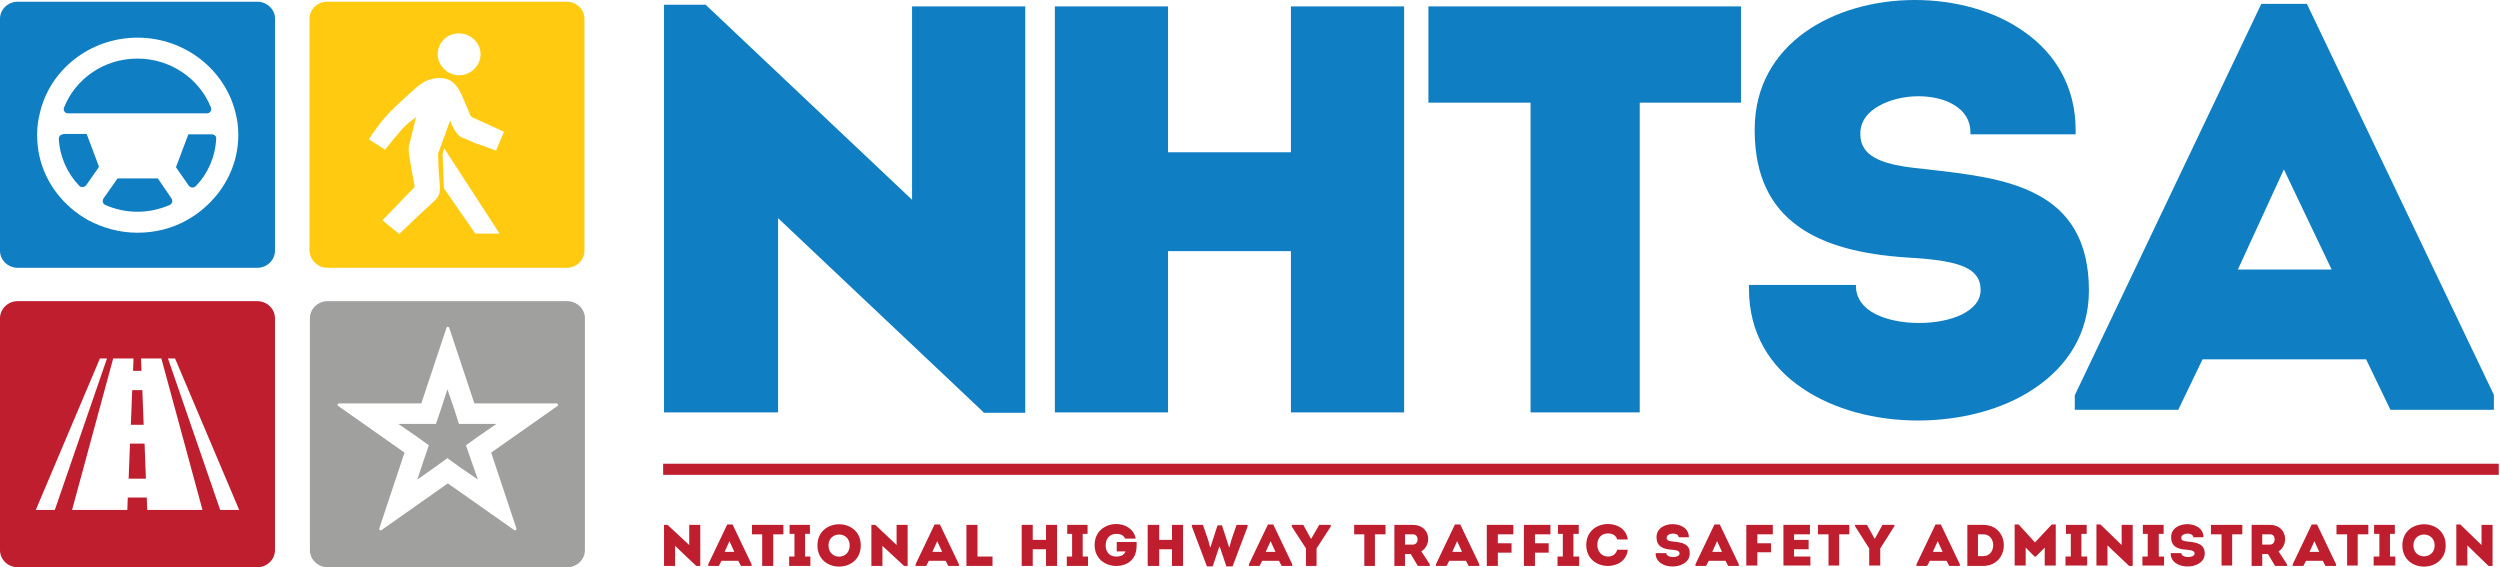 <?xml version="1.0" encoding="UTF-8" standalone="no"?>
<!DOCTYPE svg PUBLIC "-//W3C//DTD SVG 1.1//EN" "http://www.w3.org/Graphics/SVG/1.1/DTD/svg11.dtd">
<svg width="100%" height="100%" viewBox="0 0 1961 445" version="1.1" xmlns="http://www.w3.org/2000/svg" xmlns:xlink="http://www.w3.org/1999/xlink" xml:space="preserve" xmlns:serif="http://www.serif.com/" style="fill-rule:evenodd;clip-rule:evenodd;stroke-linejoin:round;stroke-miterlimit:2;">
    <g transform="matrix(1,0,0,1,-324.589,-476.281)">
        <g transform="matrix(12.747,0,0,12.747,310.332,462.934)">
            <path d="M2.207,1.153C1.608,1.153 1.118,1.626 1.118,2.206L1.118,16.473C1.118,17.052 1.608,17.526 2.207,17.526L16.952,17.526C17.55,17.526 18.04,17.052 18.04,16.473L18.04,2.179C18.04,1.627 17.55,1.153 16.952,1.153L2.207,1.153ZM9.579,3.364C12.517,3.364 14.993,5.364 15.619,8.023C15.728,8.444 15.782,8.866 15.782,9.313L15.782,9.366C15.782,11.129 14.966,12.735 13.687,13.841C13.361,14.13 12.98,14.394 12.599,14.604C11.701,15.104 10.667,15.368 9.579,15.368C8.491,15.368 7.457,15.078 6.559,14.604C6.179,14.394 5.798,14.13 5.471,13.841C4.193,12.735 3.404,11.156 3.404,9.366L3.404,9.313C3.404,8.866 3.458,8.444 3.567,8.023C4.165,5.364 6.641,3.364 9.579,3.364ZM9.579,4.653C7.512,4.653 5.77,5.891 5.063,7.654C4.982,7.839 5.118,8.023 5.308,8.023L13.851,8.023C14.041,8.023 14.177,7.839 14.095,7.654C13.388,5.891 11.62,4.653 9.579,4.653ZM5.009,9.287L5.009,9.313C4.846,9.313 4.737,9.445 4.737,9.576C4.791,10.682 5.254,11.709 5.988,12.472C6.097,12.604 6.315,12.577 6.423,12.446L7.212,11.314L6.451,9.287L5.009,9.287ZM12.708,9.313L11.946,11.34L12.735,12.472C12.844,12.604 13.034,12.63 13.171,12.498C13.905,11.735 14.367,10.708 14.422,9.576C14.449,9.445 14.313,9.313 14.15,9.313L12.708,9.313ZM8.355,12.024L7.485,13.262C7.403,13.393 7.43,13.578 7.593,13.657C8.192,13.92 8.872,14.078 9.579,14.078C10.286,14.078 10.967,13.92 11.565,13.657C11.729,13.578 11.756,13.393 11.674,13.262L10.83,12.024L8.355,12.024Z" style="fill:rgb(15,126,194);fill-rule:nonzero;"/>
        </g>
        <g transform="matrix(12.747,0,0,12.747,310.332,462.934)">
            <path d="M21.277,19.579C20.679,19.579 20.189,20.053 20.189,20.632L20.189,34.9C20.189,35.479 20.679,35.953 21.277,35.953L36.023,35.953C36.621,35.953 37.111,35.479 37.111,34.9L37.111,20.632C37.111,20.053 36.621,19.579 36.023,19.579L21.277,19.579ZM28.677,21.159C28.705,21.159 28.759,21.185 28.759,21.211L30.31,25.871L35.37,25.871C35.451,25.871 35.506,25.976 35.424,26.029L31.343,28.898L32.894,33.557C32.921,33.61 32.867,33.689 32.812,33.689C32.785,33.689 32.785,33.689 32.758,33.663L28.677,30.793L24.597,33.663C24.569,33.663 24.569,33.689 24.542,33.689C24.488,33.689 24.433,33.636 24.461,33.557L26.011,28.898L21.93,26.029C21.849,25.976 21.903,25.871 21.985,25.871L27.045,25.871L28.596,21.211C28.623,21.159 28.65,21.159 28.677,21.159ZM28.65,25.002L28.242,26.266L27.943,27.134L25.63,27.134L26.745,27.898L27.507,28.45L27.208,29.319L26.8,30.556L27.888,29.793L28.65,29.24L29.412,29.793L30.527,30.556L30.092,29.319L29.793,28.45L30.554,27.898L31.67,27.134L29.358,27.134L29.085,26.266L28.65,25.002Z" style="fill:rgb(160,160,159);fill-rule:nonzero;"/>
        </g>
        <g transform="matrix(12.747,0,0,12.747,310.332,462.934)">
            <path d="M21.25,1.153C20.652,1.153 20.162,1.626 20.162,2.206L20.162,16.473C20.189,17.052 20.679,17.526 21.25,17.526L35.995,17.526C36.594,17.526 37.083,17.052 37.083,16.473L37.083,2.206C37.083,1.626 36.594,1.153 35.995,1.153L21.25,1.153ZM29.358,3.101C30.092,3.101 30.69,3.679 30.69,4.39C30.69,5.101 30.092,5.68 29.358,5.68C29.194,5.68 29.058,5.654 28.922,5.601C28.813,5.549 28.677,5.496 28.596,5.417C28.269,5.18 28.051,4.811 28.051,4.39C28.051,3.679 28.623,3.101 29.358,3.101ZM28.181,5.843C28.465,5.846 28.742,5.924 28.977,6.101C29.221,6.312 29.385,6.575 29.521,6.865C29.684,7.26 29.901,7.76 30.065,8.155C30.065,8.155 30.065,8.181 30.092,8.181L30.174,8.26L30.228,8.286L32.132,9.155L31.642,10.313C31.642,10.313 31.126,10.129 31.071,10.103C30.69,9.945 30.636,9.971 30.255,9.813C30.037,9.734 30.065,9.708 29.847,9.629C29.765,9.602 29.711,9.55 29.63,9.55C29.412,9.471 29.14,9.286 28.813,8.47C28.813,8.497 28.078,10.498 28.078,10.498C28.078,10.761 28.106,11.603 28.16,12.156C28.16,12.314 28.188,12.472 28.188,12.551C28.215,13.051 28.051,13.235 27.698,13.551C26.99,14.183 25.685,15.446 25.685,15.446L24.651,14.604L26.637,12.551C26.637,12.551 26.419,11.314 26.392,11.182C26.31,10.629 26.229,10.419 26.283,10.024C26.283,9.997 26.283,9.945 26.31,9.918L26.718,8.26C26.555,8.392 26.338,8.523 26.093,8.76C25.739,9.076 24.814,10.261 24.814,10.261L23.835,9.629C23.835,9.523 24.379,8.813 24.515,8.629C24.868,8.181 25.277,7.76 25.685,7.391C25.93,7.154 26.501,6.628 26.854,6.338C27.211,6.042 27.707,5.838 28.181,5.843ZM28.459,10.181L31.86,15.42L30.364,15.42L28.432,12.63L28.351,10.524C28.378,10.445 28.405,10.313 28.459,10.181Z" style="fill:rgb(255,202,15);fill-rule:nonzero;"/>
        </g>
        <g transform="matrix(12.747,0,0,12.747,310.332,462.934)">
            <path d="M2.207,19.579C1.608,19.579 1.118,20.053 1.118,20.632L1.118,34.9C1.118,35.479 1.608,35.953 2.207,35.953L16.952,35.953C17.55,35.953 18.04,35.479 18.04,34.9L18.04,20.632C18.04,20.053 17.55,19.579 16.952,19.579L2.207,19.579ZM7.267,23.107L7.702,23.107L4.492,32.425L3.322,32.425L7.267,23.107ZM8.083,23.107L9.334,23.107L9.307,23.87L9.824,23.87L9.797,23.107L11.048,23.107L13.579,32.425L10.178,32.425L10.15,31.662L8.981,31.662L8.954,32.425L5.553,32.425L8.083,23.107ZM11.456,23.107L11.892,23.107L15.836,32.425L14.667,32.425L11.456,23.107ZM9.253,25.054L9.171,27.187L9.96,27.187L9.878,25.054L9.253,25.054ZM9.117,28.345L9.035,30.504L10.096,30.504L10.014,28.345L9.117,28.345Z" style="fill:rgb(191,30,46);fill-rule:nonzero;"/>
        </g>
        <g transform="matrix(12.747,0,0,12.747,310.332,462.934)">
            <path d="M118.944,1.047C116.495,1.047 114.047,1.705 112.197,3.021C110.347,4.338 109.096,6.338 109.096,8.997L109.096,9.181C109.123,11.893 110.075,13.736 111.734,14.947C113.394,16.157 115.706,16.71 118.481,16.894C119.433,16.947 120.331,17.026 121.066,17.184C121.8,17.342 122.372,17.578 122.671,17.947C122.889,18.184 122.997,18.5 122.997,18.895C122.997,19.553 122.562,20.027 121.855,20.395C121.148,20.738 120.195,20.922 119.216,20.922C118.236,20.922 117.23,20.738 116.522,20.369C115.788,20.001 115.326,19.395 115.326,18.658L115.326,18.579L108.742,18.579L108.742,18.816C108.742,21.554 110.048,23.607 112.006,24.923C113.965,26.265 116.55,26.924 119.134,26.924C121.746,26.924 124.385,26.265 126.344,24.923C128.33,23.58 129.662,21.58 129.662,18.921C129.662,15.789 128.384,14.025 126.48,13.025C124.575,11.998 122.045,11.735 119.515,11.445C118.699,11.366 117.91,11.261 117.284,11.077C116.658,10.892 116.169,10.629 115.897,10.261C115.706,9.997 115.598,9.708 115.598,9.313L115.598,9.128C115.652,8.444 116.087,7.918 116.767,7.549C117.42,7.18 118.318,6.97 119.161,6.97C120.005,6.97 120.821,7.154 121.392,7.523C121.991,7.891 122.371,8.444 122.371,9.181L122.371,9.313L128.846,9.313L128.846,9.05C128.846,6.391 127.595,4.364 125.745,3.048C123.895,1.705 121.419,1.047 118.944,1.047ZM140.272,1.284L128.792,25.371L128.792,26.266L135.158,26.266L136.654,23.159L146.72,23.159L148.216,26.266L154.582,26.266L154.582,25.345L143.075,1.284L140.272,1.284ZM41.98,1.337L41.98,26.424L48.999,26.424L48.999,14.472L61.623,26.397L61.65,26.45L64.207,26.45L64.207,1.442L57.243,1.442L57.243,13.34L44.538,1.337L41.98,1.337ZM66.03,1.442L66.03,26.424L72.994,26.424L72.994,16.499L80.557,16.499L80.557,26.424L87.522,26.424L87.522,1.442L80.557,1.442L80.557,10.418L72.994,10.418L72.994,1.442L66.03,1.442ZM89.018,1.442L89.018,7.365L95.302,7.365L95.302,26.424L102.022,26.424L102.022,7.365L108.252,7.365L108.252,1.442L89.018,1.442ZM141.66,11.471L141.796,11.761L144.598,17.631L138.83,17.631L141.66,11.471Z" style="fill:rgb(15,126,194);fill-rule:nonzero;"/>
        </g>
        <g transform="matrix(12.747,0,0,12.747,310.332,462.934)">
            <path d="M69.811,33.294C69.158,33.294 68.478,33.716 68.478,34.584C68.478,35.453 69.158,35.874 69.811,35.874C70.301,35.874 70.791,35.663 70.981,35.137C71.063,34.9 71.063,34.663 71.063,34.4L69.838,34.4L69.838,34.979L70.382,34.979C70.274,35.216 70.083,35.295 69.811,35.295C69.403,35.295 69.158,35.032 69.158,34.61C69.158,34.216 69.376,33.9 69.811,33.9C70.083,33.9 70.247,33.979 70.355,34.189L71.008,34.189C70.872,33.558 70.328,33.294 69.811,33.294ZM100.063,33.294C99.41,33.294 98.731,33.716 98.731,34.584C98.731,35.453 99.41,35.874 100.063,35.874C100.607,35.874 101.206,35.584 101.287,34.874L100.635,34.874C100.553,35.163 100.335,35.295 100.063,35.295C99.682,35.295 99.411,34.979 99.411,34.584C99.411,34.163 99.655,33.873 100.063,33.873C100.335,33.873 100.553,33.978 100.635,34.242L101.287,34.242C101.179,33.557 100.607,33.294 100.063,33.294ZM104.049,33.301C103.545,33.301 103.042,33.571 103.056,34.11C103.056,34.663 103.437,34.847 104.008,34.874C104.28,34.9 104.471,34.926 104.471,35.111C104.471,35.4 103.655,35.4 103.655,35.084L103.001,35.084C102.974,36.19 105.096,36.164 105.096,35.111C105.123,34.505 104.607,34.426 104.09,34.373C103.845,34.347 103.654,34.321 103.682,34.11C103.709,33.821 104.416,33.794 104.416,34.11L105.042,34.11C105.055,33.571 104.552,33.301 104.049,33.301ZM135.716,33.301C135.212,33.301 134.709,33.571 134.723,34.11C134.723,34.663 135.103,34.847 135.675,34.874C135.947,34.9 136.165,34.926 136.165,35.111C136.165,35.4 135.348,35.4 135.348,35.084L134.695,35.084C134.668,36.19 136.79,36.164 136.79,35.111C136.79,34.505 136.273,34.426 135.757,34.373C135.512,34.347 135.321,34.321 135.348,34.11C135.376,33.821 136.083,33.794 136.083,34.11L136.709,34.11C136.722,33.571 136.219,33.301 135.716,33.301ZM52.754,33.308C52.087,33.308 51.421,33.742 51.421,34.61C51.421,36.348 54.087,36.348 54.087,34.61C54.087,33.742 53.42,33.308 52.754,33.308ZM150.284,33.308C149.618,33.308 148.951,33.742 148.951,34.61C148.951,36.348 151.617,36.348 151.617,34.61C151.617,33.742 150.951,33.308 150.284,33.308ZM45.871,33.32L44.701,35.769L44.701,35.874L45.354,35.874L45.517,35.558L46.551,35.558L46.714,35.874L47.367,35.874L47.367,35.769L46.197,33.32L45.871,33.32ZM58.63,33.32L57.46,35.769L57.46,35.874L58.113,35.874L58.276,35.558L59.31,35.558L59.473,35.874L60.126,35.874L60.126,35.769L58.956,33.32L58.63,33.32ZM79.143,33.32L77.973,35.769L77.973,35.874L78.626,35.874L78.789,35.558L79.823,35.558L79.986,35.874L80.639,35.874L80.639,35.769L79.469,33.32L79.143,33.32ZM90.65,33.32L89.481,35.769L89.481,35.874L90.133,35.874L90.297,35.558L91.33,35.558L91.494,35.874L92.147,35.874L92.147,35.769L90.977,33.32L90.65,33.32ZM106.62,33.32L105.45,35.769L105.45,35.874L106.103,35.874L106.266,35.558L107.3,35.558L107.463,35.874L108.116,35.874L108.116,35.769L106.946,33.32L106.62,33.32ZM120.223,33.32L119.052,35.769L119.052,35.874L119.706,35.874L119.869,35.558L120.903,35.558L121.066,35.874L121.719,35.874L121.719,35.769L120.549,33.32L120.223,33.32ZM125.092,33.32L125.092,35.847L125.772,35.847L125.772,34.742L126.316,35.295L126.398,35.295L126.942,34.742L126.942,35.847L127.622,35.847L127.622,33.32L127.377,33.32L126.344,34.426L125.337,33.32L125.092,33.32ZM130.125,33.32L130.125,35.847L130.805,35.847L130.805,34.61L132.138,35.874L132.356,35.874L132.356,33.347L131.676,33.347L131.676,34.584L130.37,33.32L130.125,33.32ZM143.374,33.32L142.204,35.769L142.204,35.874L142.857,35.874L143.02,35.558L144.054,35.558L144.217,35.874L144.87,35.874L144.87,35.769L143.7,33.32L143.374,33.32ZM152.27,33.32L152.27,35.847L152.95,35.847L152.95,34.61L154.256,35.874L154.501,35.874L154.501,33.347L153.821,33.347L153.821,34.584L152.515,33.32L152.27,33.32ZM41.98,33.347L41.98,35.874L42.66,35.874L42.66,34.637L43.966,35.874L44.211,35.874L44.211,33.347L43.531,33.347L43.531,34.584L42.198,33.347L41.98,33.347ZM47.394,33.347L47.394,33.926L48.02,33.926L48.02,35.874L48.7,35.874L48.7,33.926L49.326,33.926L49.326,33.347L47.394,33.347ZM49.707,33.347L49.707,33.9L50.006,33.9L50.006,35.295L49.679,35.295L49.679,35.874L50.986,35.874L50.986,35.295L50.659,35.295L50.659,33.9L50.958,33.9L50.958,33.347L49.707,33.347ZM54.74,33.347L54.74,35.874L55.42,35.874L55.42,34.637L56.753,35.874L56.971,35.874L56.971,33.347L56.291,33.347L56.291,34.584L54.984,33.347L54.74,33.347ZM60.589,33.347L60.589,35.874L62.194,35.874L62.194,35.295L61.269,35.295L61.269,33.347L60.589,33.347ZM63.989,33.347L63.989,35.874L64.669,35.874L64.669,34.847L65.486,34.847L65.486,35.874L66.166,35.874L66.166,33.347L65.486,33.347L65.486,34.268L64.669,34.268L64.669,33.347L63.989,33.347ZM66.792,33.347L66.792,33.9L67.091,33.9L67.091,35.295L66.765,35.295L66.765,35.874L68.07,35.874L68.07,35.295L67.744,35.295L67.744,33.9L68.043,33.9L68.043,33.347L66.792,33.347ZM71.743,33.347L71.743,35.874L72.45,35.874L72.45,34.847L73.239,34.847L73.239,35.874L73.919,35.874L73.919,33.347L73.239,33.347L73.239,34.268L72.45,34.268L72.45,33.347L71.743,33.347ZM74.463,33.347L74.463,33.452L75.388,35.9L75.742,35.9L76.15,34.69L76.177,34.69L76.585,35.9L76.966,35.9L77.891,33.452L77.891,33.347L77.211,33.347L76.885,34.295L76.776,34.716L76.749,34.716L76.313,33.373L76.041,33.373L75.606,34.716L75.579,34.716L75.47,34.295L75.143,33.347L74.463,33.347ZM80.612,33.347L80.612,33.452L81.482,34.795L81.482,35.874L82.135,35.874L82.135,34.795L83.006,33.452L83.006,33.347L82.299,33.347L81.809,34.189L81.781,34.189L81.319,33.347L80.612,33.347ZM84.448,33.347L84.448,33.926L85.073,33.926L85.073,35.874L85.726,35.874L85.726,33.926L86.379,33.926L86.379,33.347L84.448,33.347ZM86.923,33.347L86.923,35.874L87.576,35.874L87.576,35.137L87.93,35.137L88.365,35.874L89.1,35.874L89.1,35.769L88.583,34.979C89.29,34.532 89.1,33.347 88.066,33.347L86.923,33.347ZM92.609,33.347L92.609,35.874L93.29,35.874L93.29,35.058L94.133,35.058L94.133,34.479L93.29,34.479L93.29,33.926L94.242,33.926L94.242,33.347L92.609,33.347ZM94.894,33.347L94.894,35.874L95.574,35.874L95.574,35.058L96.418,35.058L96.418,34.479L95.574,34.479L95.574,33.926L96.527,33.926L96.527,33.347L94.894,33.347ZM96.989,33.347L96.989,33.9L97.288,33.9L97.288,35.295L96.962,35.295L96.962,35.874L98.295,35.874L98.295,35.295L97.941,35.295L97.941,33.9L98.268,33.9L98.268,33.347L96.989,33.347ZM108.579,33.347L108.579,35.847L109.259,35.847L109.259,35.032L110.102,35.032L110.102,34.479L109.259,34.479L109.259,33.926L110.211,33.926L110.211,33.347L108.579,33.347ZM110.864,33.347L110.864,35.847L112.523,35.847L112.523,35.295L111.517,35.295L111.517,34.847L112.414,34.847L112.414,34.268L111.517,34.268L111.517,33.926L112.496,33.926L112.496,33.347L110.864,33.347ZM112.986,33.347L112.986,33.926L113.639,33.926L113.639,35.847L114.292,35.847L114.292,33.926L114.918,33.926L114.918,33.347L112.986,33.347ZM115.271,33.347L115.271,33.426L116.142,34.795L116.142,35.847L116.822,35.847L116.822,34.795L117.692,33.426L117.692,33.347L116.958,33.347L116.495,34.189L116.468,34.189L116.006,33.347L115.271,33.347ZM122.181,33.347L122.181,35.874L123.16,35.874C124.847,35.848 124.847,33.347 123.16,33.347L122.181,33.347ZM128.248,33.347L128.248,33.9L128.547,33.9L128.547,35.295L128.22,35.295L128.22,35.847L129.554,35.847L129.554,35.295L129.2,35.295L129.2,33.9L129.526,33.9L129.526,33.347L128.248,33.347ZM132.981,33.347L132.981,33.9L133.281,33.9L133.281,35.295L132.954,35.295L132.954,35.847L134.287,35.847L134.287,35.295L133.961,35.295L133.961,33.9L134.26,33.9L134.26,33.347L132.981,33.347ZM137.171,33.347L137.171,33.926L137.824,33.926L137.824,35.847L138.477,35.847L138.477,33.926L139.102,33.926L139.102,33.347L137.171,33.347ZM139.674,33.347L139.674,35.874L140.327,35.874L140.327,35.137L140.681,35.137L141.116,35.874L141.851,35.874L141.851,35.769L141.334,34.979C142.014,34.532 141.823,33.347 140.817,33.347L139.674,33.347ZM144.897,33.347L144.897,33.926L145.55,33.926L145.55,35.847L146.203,35.847L146.203,33.926L146.856,33.926L146.856,33.347L144.897,33.347ZM147.21,33.347L147.21,33.9L147.536,33.9L147.536,35.295L147.183,35.295L147.183,35.847L148.516,35.847L148.516,35.295L148.189,35.295L148.189,33.9L148.488,33.9L148.488,33.347L147.21,33.347ZM87.576,33.926L88.066,33.926C88.447,33.926 88.447,34.558 88.066,34.558L87.576,34.558L87.576,33.926ZM122.834,33.926L123.16,33.926C123.977,33.926 123.977,35.269 123.16,35.269L122.834,35.269L122.834,33.926ZM140.327,33.926L140.817,33.926C141.197,33.926 141.17,34.558 140.817,34.558L140.327,34.558L140.327,33.926ZM52.754,33.939C53.08,33.939 53.406,34.163 53.406,34.61C53.406,35.532 52.101,35.532 52.101,34.61C52.101,34.163 52.427,33.939 52.754,33.939ZM150.284,33.939C150.611,33.939 150.937,34.163 150.937,34.61C150.937,35.505 149.631,35.505 149.631,34.61C149.631,34.163 149.958,33.939 150.284,33.939ZM46.007,34.347L46.306,35.005L45.708,35.005L46.007,34.347ZM58.793,34.347L59.092,35.005L58.494,35.005L58.793,34.347ZM79.306,34.347L79.605,35.005L79.007,35.005L79.306,34.347ZM90.786,34.347L91.085,35.005L90.487,35.005L90.786,34.347ZM106.783,34.347L107.082,35.005L106.484,35.005L106.783,34.347ZM120.359,34.347L120.658,35.005L120.059,35.005L120.359,34.347ZM143.537,34.347L143.836,35.005L143.238,35.005L143.537,34.347Z" style="fill:rgb(191,30,46);fill-rule:nonzero;"/>
        </g>
        <g transform="matrix(12.747,0,0,12.747,310.332,462.934)">
            <rect x="41.926" y="29.583" width="112.956" height="0.684" style="fill:rgb(191,30,46);fill-rule:nonzero;"/>
        </g>
    </g>
</svg>
